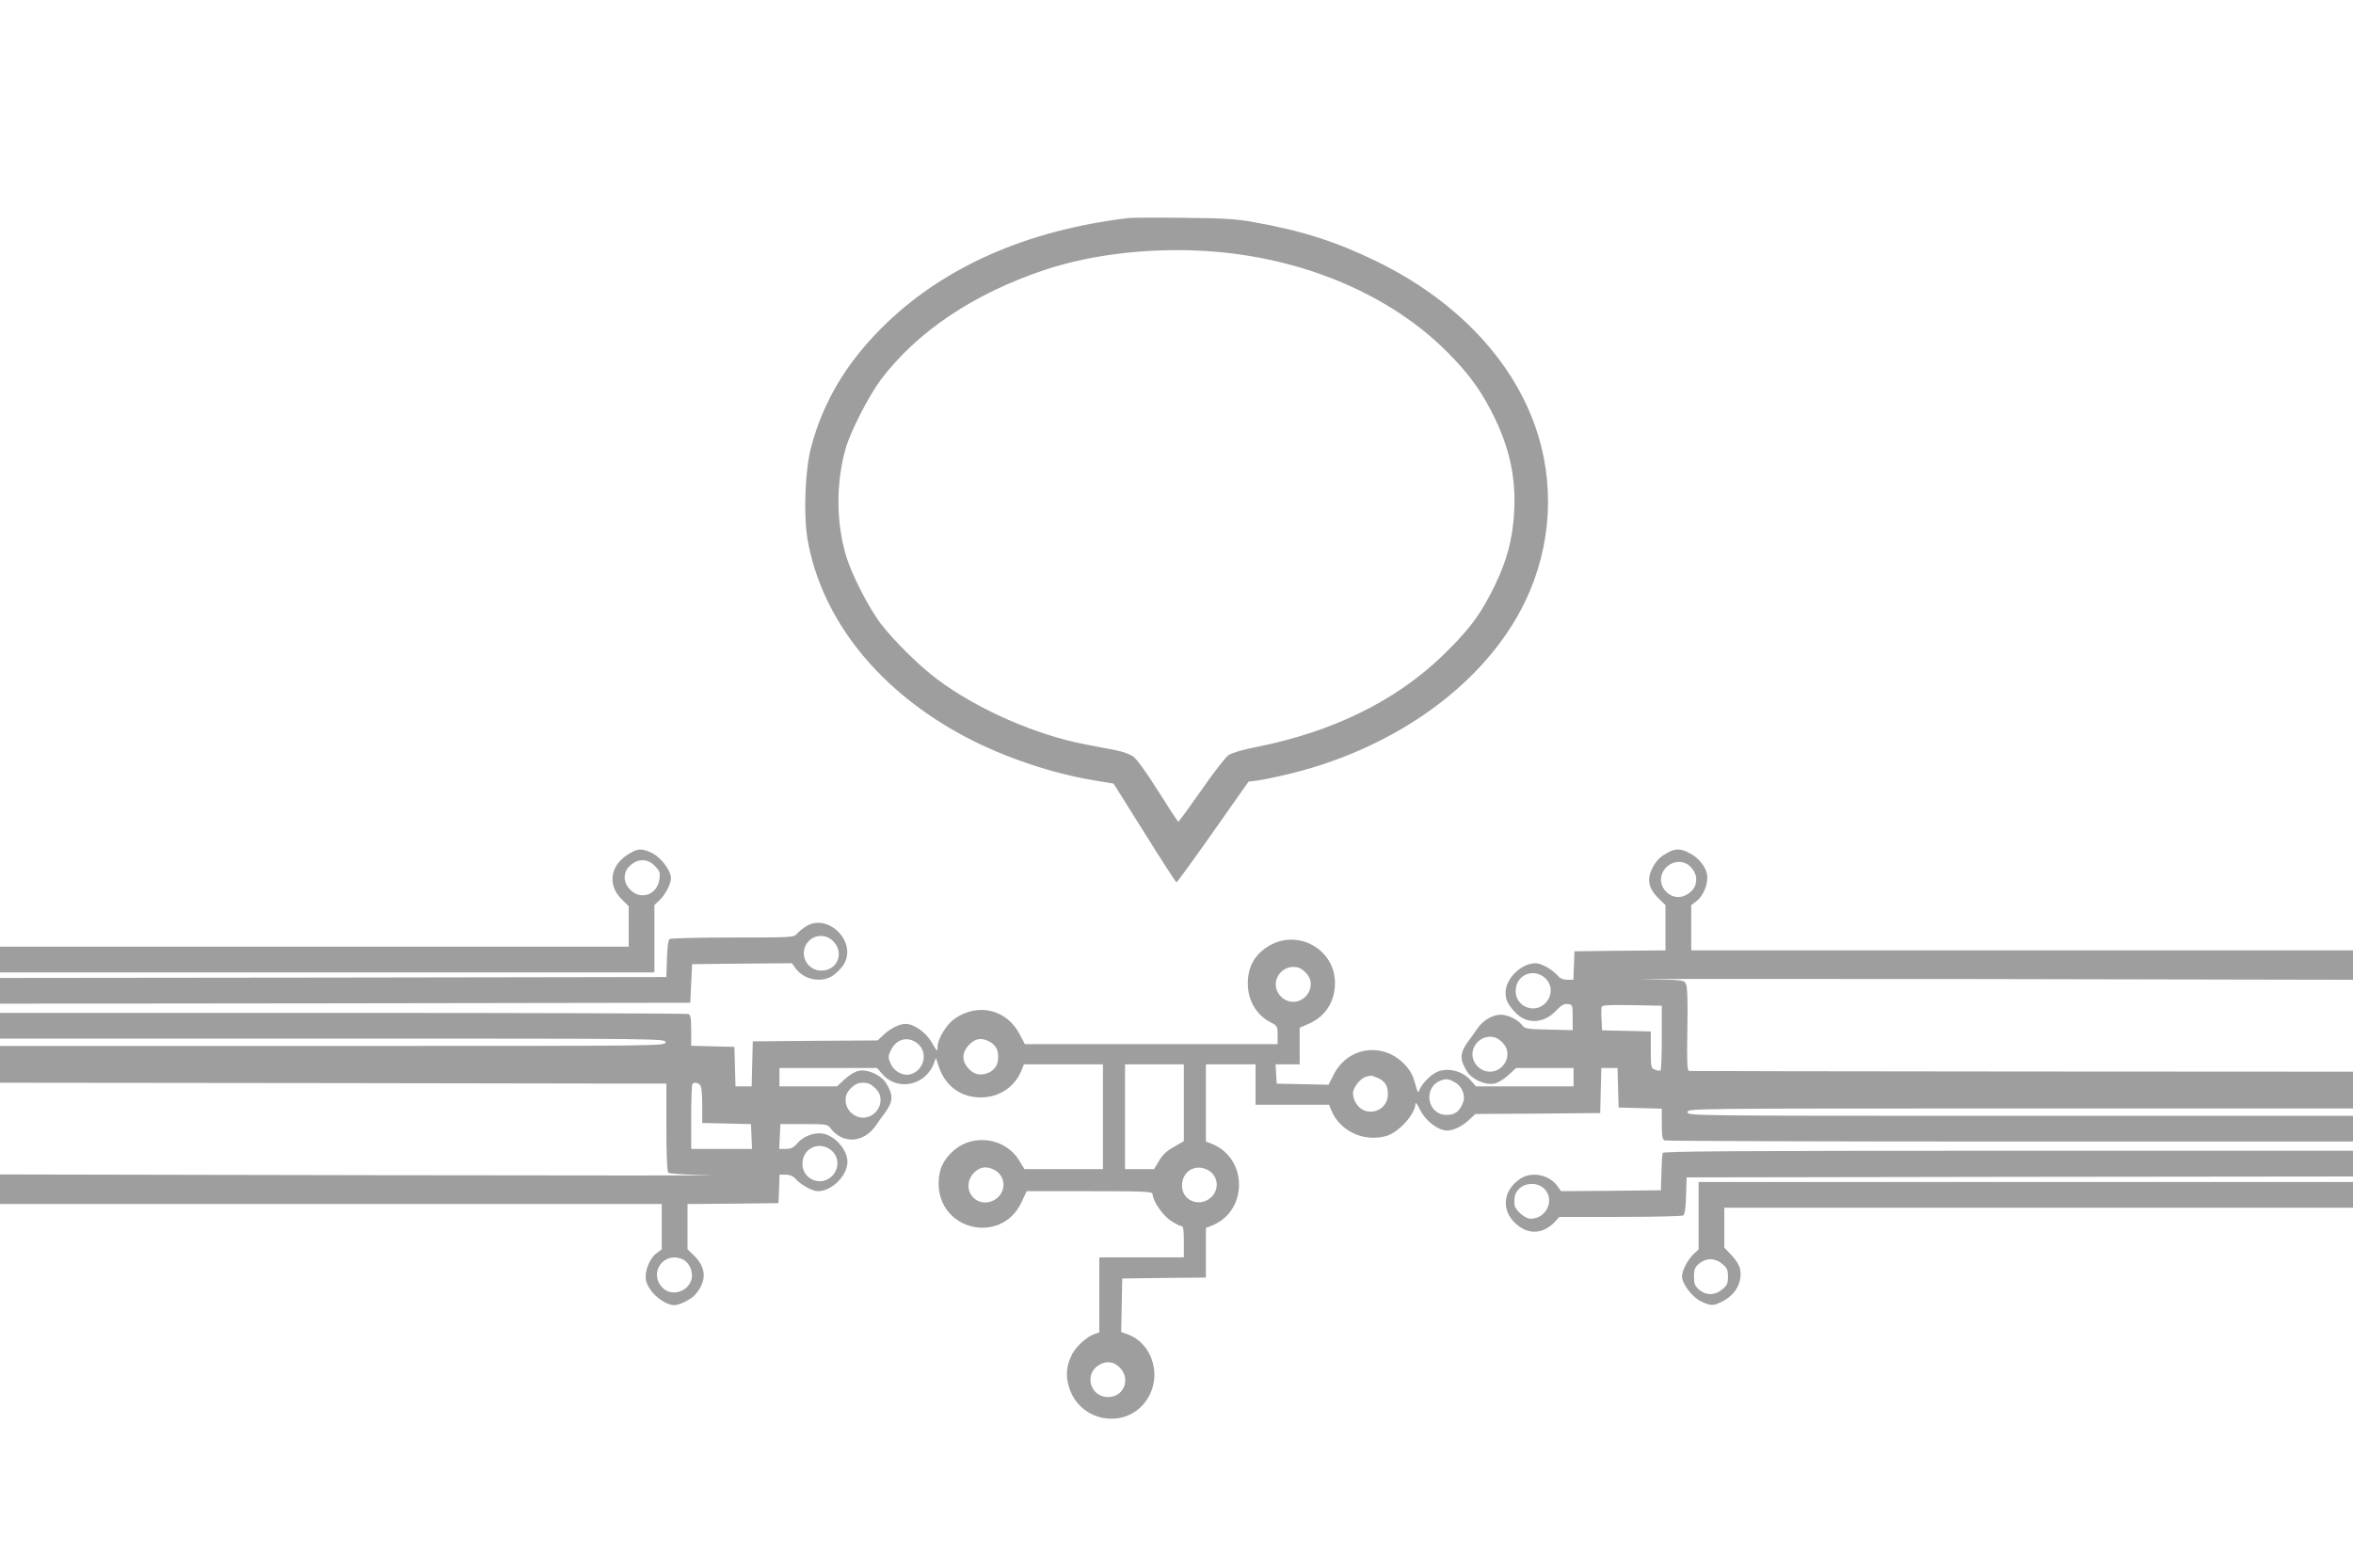 <?xml version="1.0" standalone="no"?>
<!DOCTYPE svg PUBLIC "-//W3C//DTD SVG 20010904//EN"
 "http://www.w3.org/TR/2001/REC-SVG-20010904/DTD/svg10.dtd">
<svg version="1.0" xmlns="http://www.w3.org/2000/svg"
 width="1280pt" height="853pt" viewBox="0 0 1280 853"
 preserveAspectRatio="xMidYMid meet">
<g transform="translate(0,853) scale(0.1,-0.1)"
fill="#9e9e9e" stroke="none">
<path d="M6140 7344 c-559 -66 -1018 -271 -1345 -599 -193 -193 -317 -402
-382 -645 -34 -126 -43 -369 -20 -505 77 -438 391 -829 869 -1079 205 -107
463 -194 689 -231 l107 -18 168 -268 c92 -148 171 -269 174 -269 3 0 93 123
199 274 l193 274 55 7 c30 4 114 22 187 40 579 146 1057 500 1265 938 143 301
161 642 51 952 -132 370 -439 688 -865 895 -216 105 -403 165 -662 211 -97 18
-165 22 -383 24 -146 2 -281 1 -300 -1z m480 -184 c498 -44 952 -242 1256
-548 107 -108 170 -192 234 -314 108 -207 145 -391 122 -612 -14 -134 -49
-243 -123 -386 -68 -130 -127 -206 -261 -336 -256 -247 -597 -415 -1015 -498
-73 -14 -133 -32 -150 -44 -16 -11 -83 -97 -148 -191 -66 -94 -122 -171 -125
-171 -3 0 -52 75 -110 167 -66 105 -117 175 -137 189 -17 11 -58 26 -90 32
-32 6 -106 21 -166 32 -271 51 -592 192 -809 355 -101 76 -240 214 -308 304
-64 85 -151 254 -184 356 -58 183 -60 408 -5 598 27 93 127 287 191 372 197
261 504 467 889 596 271 91 615 127 939 99z"/>
<path d="M3435 3893 c-113 -59 -137 -171 -54 -254 l39 -39 0 -110 0 -110
-1710 0 -1710 0 0 -70 0 -70 1780 0 1780 0 0 183 0 184 26 24 c32 30 64 90 64
122 0 41 -54 112 -102 136 -52 25 -73 26 -113 4z m127 -73 c27 -28 30 -36 25
-73 -11 -84 -99 -116 -158 -58 -42 42 -41 99 2 135 43 37 91 35 131 -4z"/>
<path d="M9075 3893 c-44 -23 -65 -44 -86 -85 -33 -64 -21 -114 40 -172 l31
-30 0 -123 0 -123 -247 -2 -248 -3 -3 -77 -3 -78 -33 0 c-19 0 -39 7 -47 17
-31 37 -93 73 -126 73 -78 0 -163 -84 -163 -160 0 -39 13 -65 53 -108 64 -67
158 -61 226 14 25 26 39 34 59 32 26 -3 27 -5 27 -72 l0 -70 -130 3 c-112 2
-131 5 -142 21 -22 31 -79 60 -118 60 -47 0 -99 -31 -131 -79 -13 -20 -36 -51
-50 -70 -43 -60 -44 -95 -4 -159 27 -44 99 -76 147 -67 20 3 53 23 78 46 l42
39 157 0 156 0 0 -50 0 -50 -266 0 -265 0 -27 31 c-46 55 -132 75 -190 45 -35
-18 -78 -64 -90 -94 -7 -21 -10 -17 -25 37 -13 47 -28 72 -61 106 -118 117
-304 89 -380 -59 l-29 -57 -141 3 -141 3 -3 53 -3 52 65 0 66 0 0 100 0 99 50
22 c90 39 142 120 142 222 0 182 -200 295 -358 202 -78 -46 -116 -113 -116
-205 0 -92 46 -171 123 -211 37 -19 39 -21 39 -69 l0 -50 -687 0 -688 0 -29
55 c-69 133 -225 171 -350 85 -47 -31 -96 -112 -96 -156 0 -27 -3 -25 -30 23
-33 57 -97 103 -144 103 -34 0 -82 -24 -121 -61 l-31 -29 -339 -2 -340 -3 -3
-122 -3 -123 -44 0 -44 0 -3 108 -3 107 -117 3 -118 3 0 83 c0 67 -3 85 -16
90 -9 3 -855 6 -1880 6 l-1864 0 0 -70 0 -70 1810 0 c1803 0 1810 0 1810 -20
0 -20 -7 -20 -1810 -20 l-1810 0 0 -100 0 -100 1813 -2 1812 -3 0 -237 c0
-149 4 -241 10 -247 7 -6 95 -12 225 -14 118 -2 -702 -2 -1823 0 l-2037 4 0
-81 0 -80 1800 0 1800 0 0 -123 0 -123 -29 -22 c-38 -28 -66 -100 -57 -146 12
-62 96 -136 156 -136 26 0 90 32 111 56 66 76 63 149 -10 218 l-31 30 0 123 0
123 247 2 248 3 3 78 3 77 33 0 c21 0 40 -8 52 -21 32 -36 92 -69 124 -69 75
0 160 85 160 160 0 60 -60 134 -124 151 -49 13 -114 -9 -150 -52 -19 -22 -33
-29 -61 -29 l-36 0 3 68 3 67 128 0 c122 0 129 -1 145 -23 67 -88 182 -80 248
17 13 20 36 51 50 70 43 60 44 95 4 159 -27 44 -99 76 -147 67 -20 -3 -53 -23
-78 -46 l-42 -39 -157 0 -156 0 0 50 0 50 266 0 265 0 27 -31 c81 -97 236 -66
282 56 l11 30 18 -53 c35 -101 119 -162 226 -162 99 0 183 55 220 143 l15 37
215 0 215 0 0 -285 0 -285 -214 0 -213 0 -30 49 c-75 120 -245 146 -353 54
-60 -52 -84 -105 -84 -183 2 -256 343 -332 451 -100 l28 60 343 0 c308 0 342
-2 342 -16 0 -35 54 -115 98 -144 25 -17 51 -30 59 -30 10 0 13 -21 13 -85 l0
-85 -230 0 -230 0 0 -204 0 -204 -28 -10 c-40 -14 -100 -68 -121 -111 -29 -57
-35 -113 -17 -173 61 -210 343 -240 440 -46 63 126 5 284 -119 329 l-36 13 3
146 3 145 228 3 227 2 0 135 0 135 38 15 c87 37 142 121 142 220 0 99 -55 183
-142 220 l-38 15 0 210 0 210 135 0 135 0 0 -110 0 -110 200 0 200 0 13 -32
c47 -112 176 -172 298 -138 67 19 159 120 159 177 0 9 12 -7 26 -36 30 -60 98
-111 146 -111 36 0 84 24 123 61 l31 29 339 2 340 3 3 123 3 122 44 0 44 0 3
-107 3 -108 118 -3 117 -3 0 -83 c0 -67 3 -85 16 -90 9 -3 855 -6 1880 -6
l1864 0 0 70 0 70 -1810 0 c-1803 0 -1810 0 -1810 20 0 20 7 20 1810 20 l1810
0 0 100 0 100 -1800 1 c-990 1 -1806 2 -1812 3 -10 1 -12 51 -9 227 3 158 0
232 -8 247 -11 21 -18 22 -229 25 -119 2 700 2 1821 1 l2037 -4 0 80 0 80
-1800 0 -1800 0 0 123 0 123 29 22 c38 28 66 100 57 146 -9 45 -47 91 -97 116
-46 24 -74 25 -114 3z m120 -77 c32 -32 40 -69 25 -107 -13 -31 -55 -59 -89
-59 -63 0 -111 65 -91 123 23 67 107 91 155 43z m-2094 -575 c21 -22 29 -39
29 -66 0 -51 -44 -95 -95 -95 -51 0 -95 44 -95 95 0 51 44 95 95 95 27 0 44
-8 66 -29z m1309 -36 c35 -36 34 -95 -3 -132 -60 -61 -162 -19 -162 66 0 89
101 130 165 66z m630 -320 c0 -96 -3 -176 -7 -178 -5 -3 -18 -1 -30 4 -22 8
-23 14 -23 108 l0 100 -132 3 -133 3 -3 59 c-2 32 -1 64 1 70 3 8 54 10 166 8
l161 -3 0 -174z m-869 -24 c21 -22 29 -39 29 -66 0 -51 -44 -95 -95 -95 -51 0
-95 44 -95 95 0 51 44 95 95 95 27 0 44 -8 66 -29z m-3171 -16 c50 -51 21
-144 -51 -160 -40 -9 -88 19 -105 61 -14 32 -13 39 3 72 32 66 102 78 153 27z
m380 20 c36 -19 50 -43 50 -87 0 -44 -22 -74 -64 -88 -41 -13 -75 -2 -105 36
-27 34 -27 74 0 108 36 45 73 55 119 31z m1060 -334 l0 -209 -54 -31 c-38 -21
-63 -44 -81 -76 l-27 -45 -79 0 -79 0 0 285 0 285 160 0 160 0 0 -209z m1055
135 c39 -17 55 -42 55 -89 0 -68 -67 -113 -131 -87 -33 14 -59 55 -59 94 0 30
43 83 73 89 12 2 23 5 25 6 1 0 18 -5 37 -13z m416 -22 c43 -22 64 -74 46
-116 -19 -46 -43 -63 -88 -63 -104 0 -130 146 -34 186 30 12 43 11 76 -7z
m-4103 -16 c8 -8 12 -47 12 -110 l0 -97 133 -3 132 -3 3 -67 3 -68 -166 0
-165 0 0 173 c0 96 3 177 7 180 10 11 28 8 41 -5z m953 -17 c21 -22 29 -39 29
-66 0 -51 -44 -95 -95 -95 -51 0 -95 44 -95 95 0 27 8 44 29 66 22 21 39 29
66 29 27 0 44 -8 66 -29z m-231 -346 c35 -36 34 -95 -3 -132 -60 -61 -162 -19
-162 66 0 89 101 130 165 66z m879 -99 c56 -29 67 -102 22 -147 -39 -39 -100
-41 -136 -4 -37 36 -35 97 4 136 33 32 67 37 110 15z m1160 0 c56 -29 67 -102
22 -147 -61 -60 -161 -23 -161 60 0 78 70 122 139 87z m-2855 -487 c38 -18 60
-72 46 -114 -22 -65 -108 -88 -155 -41 -80 80 6 202 109 155z m2377 -588 c62
-62 23 -161 -63 -161 -99 0 -133 128 -47 176 40 22 78 17 110 -15z"/>
<path d="M4385 3491 c-16 -10 -39 -28 -49 -40 -19 -21 -24 -21 -350 -21 -182
0 -336 -4 -343 -8 -8 -5 -13 -43 -15 -107 l-3 -100 -1812 -3 -1813 -2 0 -70 0
-70 1878 2 1877 3 5 105 5 105 272 3 271 2 21 -29 c44 -61 141 -80 202 -38 18
12 44 38 56 56 81 120 -79 288 -202 212z m144 -78 c67 -62 29 -163 -61 -163
-68 0 -114 68 -88 131 25 60 101 77 149 32z"/>
<path d="M9045 2258 c-3 -7 -6 -56 -7 -108 l-3 -95 -272 -3 -271 -2 -21 29
c-44 61 -141 80 -202 38 -101 -68 -104 -187 -6 -258 64 -47 138 -37 196 25
l24 26 331 0 c182 0 336 4 343 8 8 5 13 43 15 107 l3 100 1813 3 1812 2 0 70
0 70 -1875 0 c-1491 0 -1877 -3 -1880 -12z m-652 -188 c70 -56 25 -170 -67
-170 -30 0 -84 47 -87 75 -4 47 3 67 27 90 34 31 91 33 127 5z"/>
<path d="M9240 1917 l0 -184 -26 -24 c-32 -30 -64 -90 -64 -122 0 -41 54 -112
102 -136 55 -26 69 -26 117 -1 74 37 112 108 96 180 -4 17 -24 50 -46 72 l-39
41 0 109 0 108 1710 0 1710 0 0 70 0 70 -1780 0 -1780 0 0 -183z m129 -263
c26 -21 31 -33 31 -69 0 -36 -5 -48 -31 -69 -40 -34 -88 -34 -126 -2 -23 20
-28 32 -28 71 0 39 5 51 28 71 38 32 86 32 126 -2z"/>
</g>
</svg>
